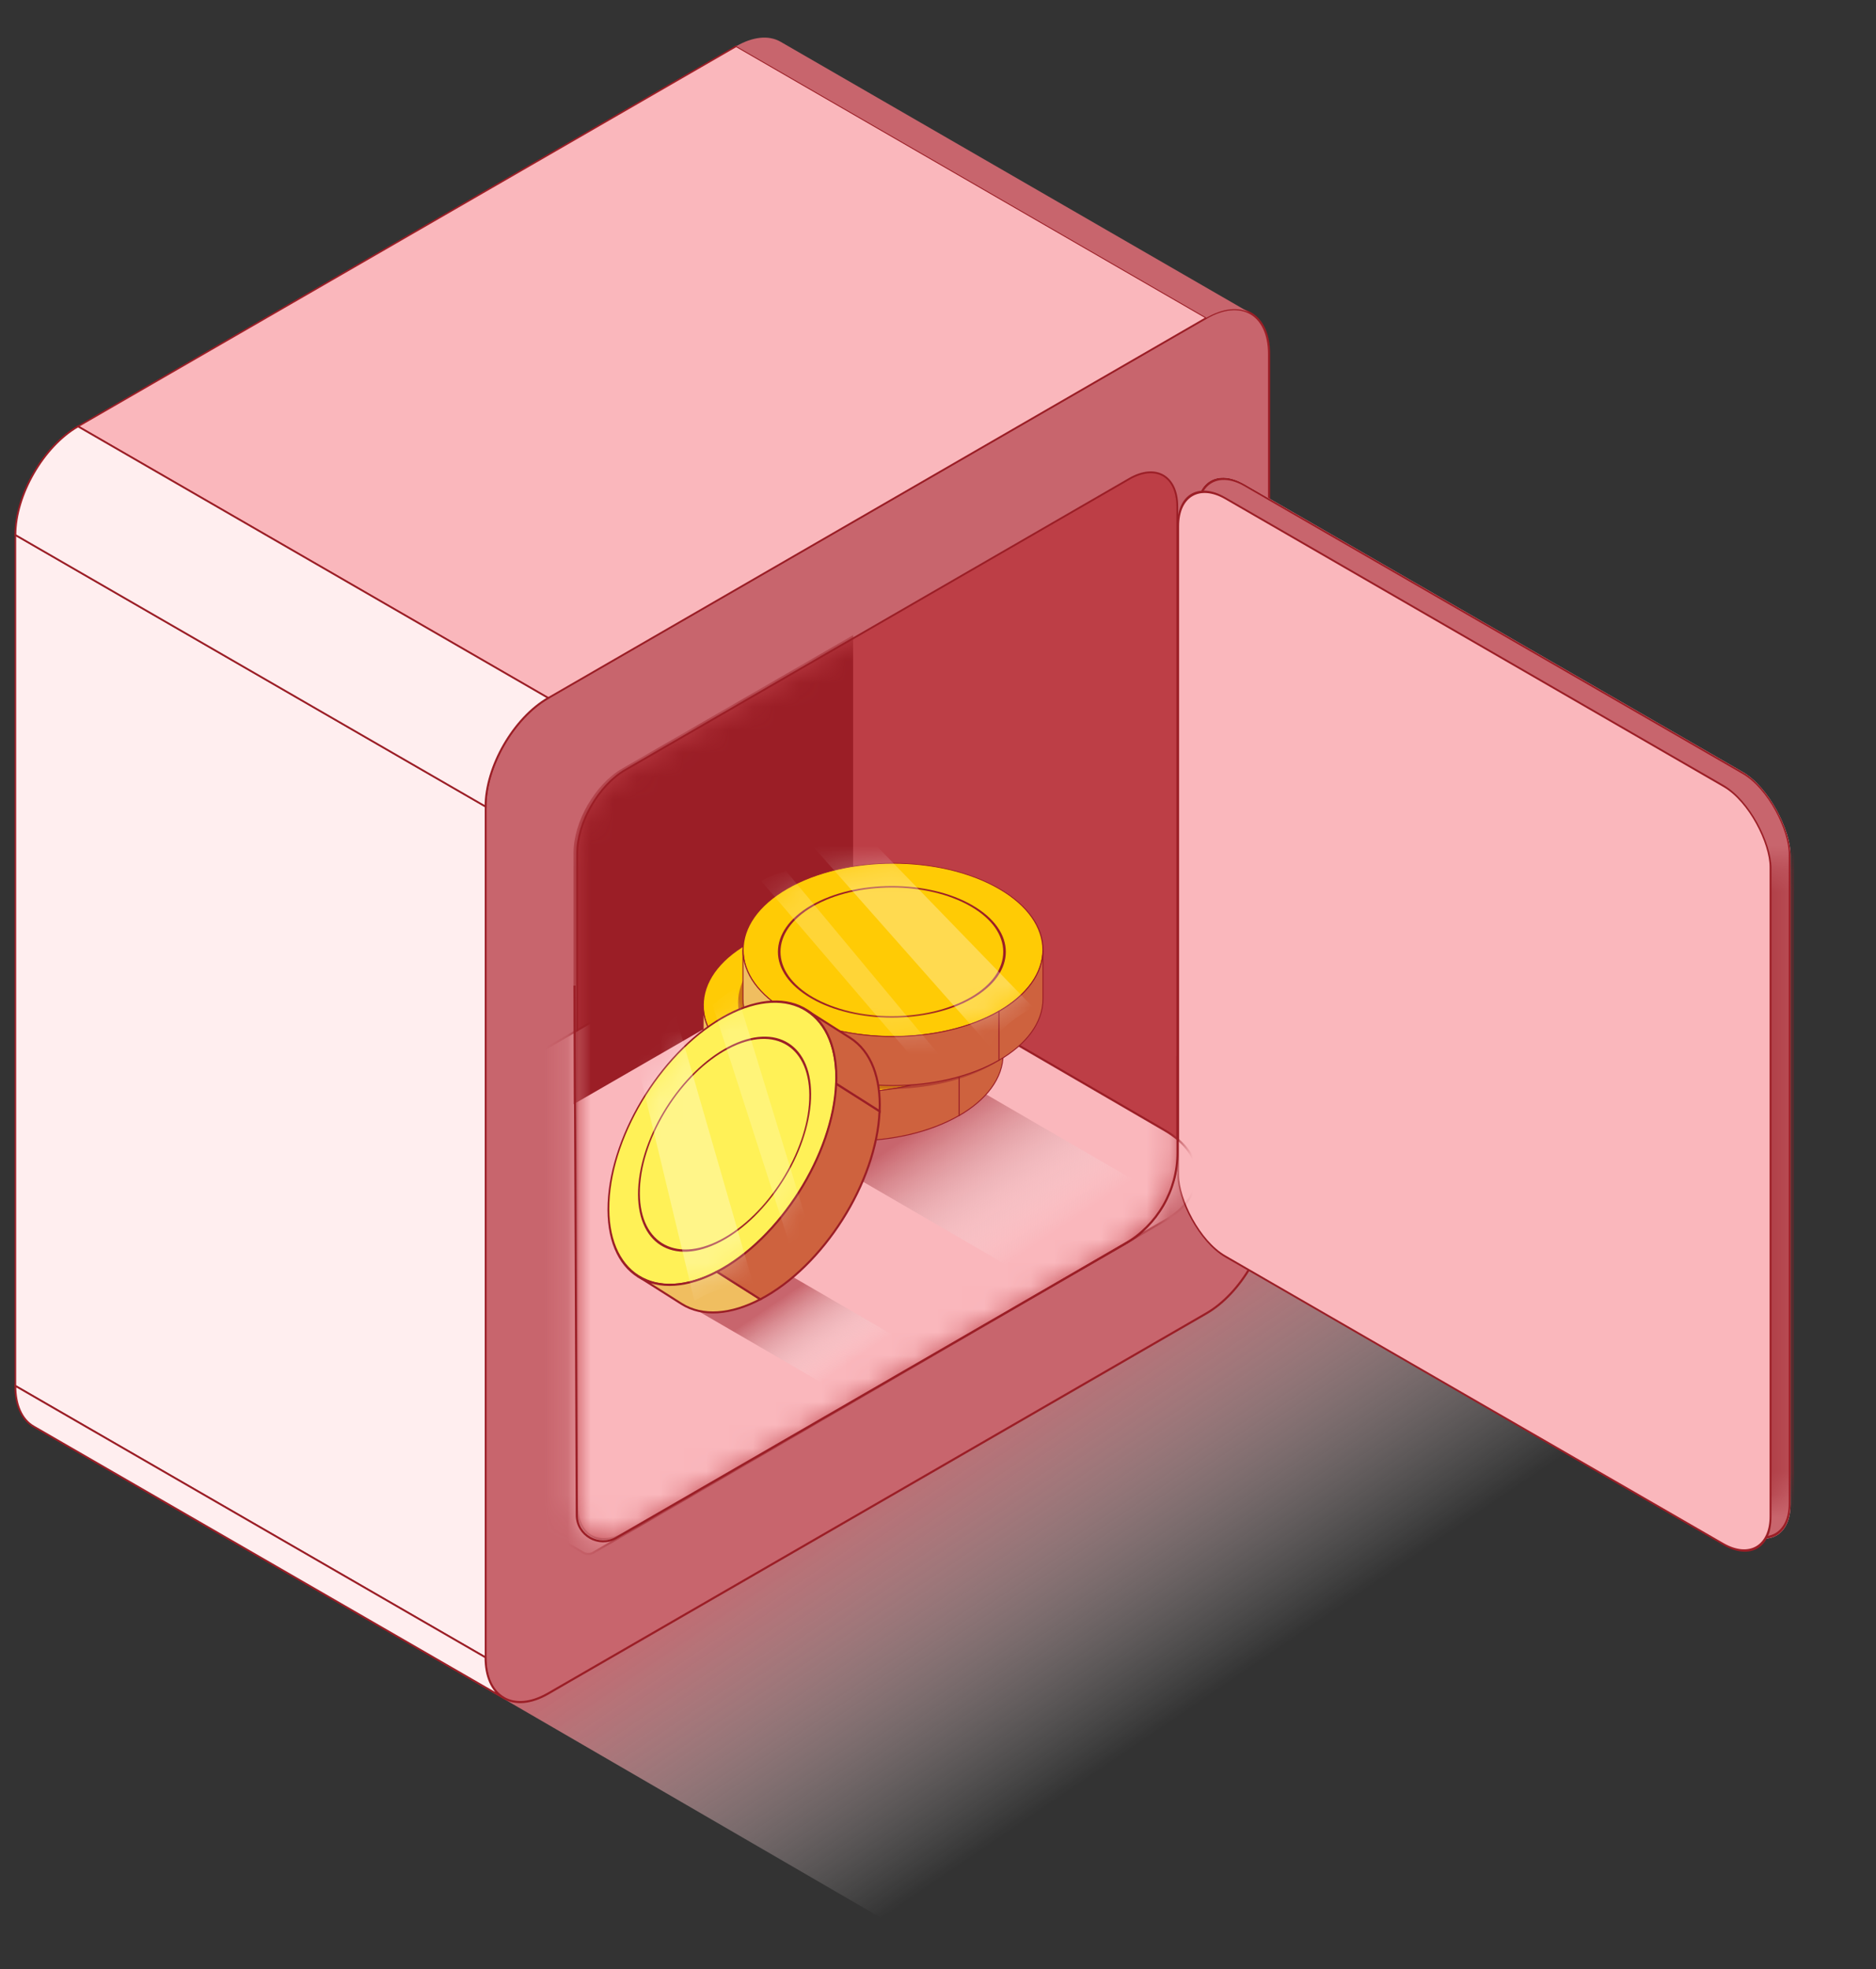 <svg width="81" height="85" viewBox="0 0 81 85" fill="none" xmlns="http://www.w3.org/2000/svg">
<rect x="0" y="0" width="81" height="85" fill="#333333" stroke="none"/>
<g clip-path="url(#clip0_4_4370)">
<rect width="38.276" height="58.38" transform="matrix(-0.865 0.502 0.865 0.502 51.75 52.306)" fill="url(#paint0_linear_4_4370)"/>
<path d="M54.795 15.277C54.795 13.551 53.583 12.851 52.088 13.714L23.669 30.122C22.174 30.985 20.962 33.084 20.962 34.81V71.532C20.962 73.258 22.174 73.958 23.669 73.095L52.088 56.687C53.583 55.824 54.795 53.725 54.795 51.999V15.277Z" fill="#C8656D" stroke="#9B1E26" stroke-width="0.091"/>
<path d="M50.832 21.866C50.832 20.544 49.904 20.008 48.759 20.669L26.996 33.234C25.852 33.895 24.924 35.502 24.924 36.824V64.946C24.924 66.267 25.852 66.803 26.996 66.142L48.759 53.577C49.904 52.916 50.832 51.309 50.832 49.987V21.866Z" fill="#BD3E46" stroke="#9B1E26" stroke-width="0.078"/>
<rect width="23.44" height="36.722" transform="matrix(-0.866 -0.5 0 1 20.963 34.81)" fill="#FFEEEF" stroke="#9B1E26" stroke-width="0.078"/>
<rect width="32.816" height="23.44" transform="matrix(-0.866 0.5 0.866 0.5 31.787 1.997)" fill="#FAB7BC" stroke="#9B1E26" stroke-width="0.078"/>
<path d="M54.004 13.523C53.475 13.218 52.783 13.313 52.09 13.713L31.791 1.993C32.483 1.593 33.176 1.498 33.704 1.803L54.004 13.523Z" fill="#C8656D"/>
<path d="M20.963 34.812C20.963 33.086 22.175 30.987 23.67 30.124L3.37 18.404C1.876 19.267 0.664 21.366 0.664 23.092L20.963 34.812Z" fill="#FFEEEF" stroke="#9B1E26" stroke-width="0.078"/>
<path d="M21.754 73.289C21.225 72.984 20.961 72.336 20.961 71.536L0.662 59.816C0.662 60.616 0.926 61.264 1.454 61.569L21.754 73.289Z" fill="#FFEEEF" stroke="#9B1E26" stroke-width="0.078"/>
<rect width="29.623" height="32.813" rx="2.393" transform="matrix(0.866 0.5 0 1 51.658 19.701)" fill="#FFEEEF"/>
<rect x="0.039" y="0.068" width="29.532" height="32.722" rx="2.347" transform="matrix(0.866 0.5 0 1 51.663 19.681)" fill="#C8656D" stroke="#9B1E26" stroke-width="0.091"/>
<mask id="mask0_4_4370" style="mask-type:alpha" maskUnits="userSpaceOnUse" x="76" y="37" width="2" height="28">
<path d="M76.486 37.536L77.321 37.15V64.175L76.486 64.954V37.536Z" fill="#9B1E26"/>
</mask>
<g mask="url(#mask0_4_4370)">
<rect width="29.623" height="32.813" rx="2.393" transform="matrix(0.866 0.5 0 1 51.803 19.628)" fill="#9B1E26"/>
</g>
<rect x="0.039" y="0.068" width="29.532" height="32.722" rx="2.347" transform="matrix(0.866 0.5 0 1 50.837 20.244)" fill="#FAB7BC" stroke="#9B1E26" stroke-width="0.091"/>
<mask id="mask1_4_4370" style="mask-type:alpha" maskUnits="userSpaceOnUse" x="24" y="19" width="27" height="48">
<path d="M50.83 21.439C50.83 20.117 49.904 19.584 48.761 20.248L26.991 32.895C25.848 33.559 24.922 35.169 24.922 36.491V64.996C24.922 66.318 25.848 66.851 26.991 66.187L48.761 53.54C49.904 52.876 50.83 51.266 50.83 49.944V21.439Z" fill="#9B1E26" stroke="#9B1E26" stroke-width="0.078"/>
</mask>
<g mask="url(#mask1_4_4370)">
<path d="M33.889 39.258L5.646 55.666L25.202 67.027C25.311 67.09 25.488 67.09 25.596 67.027L50.292 52.68C52.142 51.605 52.142 49.862 50.292 48.788L33.889 39.258Z" fill="#FAB7BC" stroke="#9B1E26" stroke-width="0.091"/>
</g>
<mask id="mask2_4_4370" style="mask-type:alpha" maskUnits="userSpaceOnUse" x="24" y="20" width="27" height="47">
<path d="M50.647 22.021C50.647 20.7 49.718 20.164 48.574 20.825L26.811 33.389C25.666 34.05 24.738 35.658 24.738 36.979V65.101C24.738 66.423 25.666 66.958 26.811 66.297L48.574 53.733C49.718 53.072 50.647 51.464 50.647 50.143V22.021Z" fill="#9B1E26" stroke="#9B1E26" stroke-width="0.091"/>
</mask>
<g mask="url(#mask2_4_4370)">
<path d="M36.789 27.493L26.881 33.214C25.736 33.875 24.808 35.482 24.808 36.804V47.582L36.789 40.665V27.493Z" fill="#9B1E26" stroke="#9B1E26" stroke-width="0.091"/>
</g>
<path d="M24.809 42.542L24.903 65.39C24.906 66.265 25.854 66.809 26.612 66.372L48.565 53.691C49.975 52.876 50.843 51.372 50.843 49.744V45.596" stroke="#9B1E26" stroke-width="0.091"/>
<rect width="6.828" height="18.113" transform="matrix(-0.865 0.502 0.865 0.502 38.627 44.942)" fill="url(#paint1_linear_4_4370)"/>
<circle cx="5.287" cy="5.287" r="5.287" transform="matrix(-0.866 0.5 0.866 0.5 36.836 38.1)" fill="#FFCB05" stroke="#9B1E26" stroke-width="0.042"/>
<path d="M43.31 43.392C43.31 44.424 42.586 45.358 41.414 46.035V48.15C42.586 47.473 43.31 46.539 43.31 45.506V43.392Z" fill="#CE623E" stroke="#9B1E26" stroke-width="0.042"/>
<path d="M41.412 46.032C38.883 47.492 34.784 47.492 32.255 46.032V48.147C34.784 49.607 38.883 49.607 41.412 48.147V46.032Z" fill="#CE623E" stroke="#9B1E26" stroke-width="0.042"/>
<path d="M30.358 43.392C30.358 44.424 31.082 45.358 32.254 46.035V48.15C31.082 47.473 30.358 46.539 30.358 45.506V43.392Z" fill="#F0BE60" stroke="#9B1E26" stroke-width="0.042"/>
<circle opacity="0.5" cx="5.287" cy="5.287" r="5.287" transform="matrix(-0.866 0.5 0.866 0.5 38.344 37.98)" fill="#9B1E26"/>
<circle cx="5.287" cy="5.287" r="5.287" transform="matrix(-0.866 0.5 0.866 0.5 38.557 35.713)" fill="#FFCB05" stroke="#9B1E26" stroke-width="0.042"/>
<path d="M45.031 41.003C45.031 42.035 44.306 42.97 43.135 43.646V45.761C44.306 45.084 45.031 44.15 45.031 43.118V41.003Z" fill="#CE623E" stroke="#9B1E26" stroke-width="0.042"/>
<path d="M43.133 43.645C40.604 45.104 36.505 45.104 33.976 43.645V45.759C36.505 47.219 40.604 47.219 43.133 45.759V43.645Z" fill="#CE623E" stroke="#9B1E26" stroke-width="0.042"/>
<path d="M32.08 41.003C32.08 42.035 32.805 42.97 33.977 43.646V45.761C32.805 45.084 32.08 44.15 32.08 43.118V41.003Z" fill="#F0BE60" stroke="#9B1E26" stroke-width="0.042"/>
<mask id="mask3_4_4370" style="mask-type:alpha" maskUnits="userSpaceOnUse" x="32" y="37" width="14" height="8">
<circle cx="5.287" cy="5.287" r="5.287" transform="matrix(-0.866 0.5 0.866 0.5 38.555 35.713)" fill="#FAB7BC" stroke="black" stroke-width="0.042"/>
</mask>
<g mask="url(#mask3_4_4370)">
<circle cx="3.972" cy="3.972" r="3.972" transform="matrix(-0.866 0.5 0.866 0.5 38.508 37.111)" fill="#FFCB05" stroke="#9B1E26" stroke-width="0.091"/>
<path opacity="0.3" d="M34.849 36.248L42.721 45.143C43.222 44.172 44.61 43.483 44.61 43.483L36.184 34.791C35.278 35.169 34.849 36.248 34.849 36.248Z" fill="white"/>
<path d="M33.933 37.585L40.532 45.513C40.067 45.806 39.592 45.827 39.554 45.829L32.865 38.025C33.604 37.631 33.851 37.672 33.933 37.585Z" fill="white" fill-opacity="0.2"/>
</g>
<rect width="3.831" height="14.094" transform="matrix(-0.865 0.502 0.865 0.502 30.639 53.028)" fill="url(#paint2_linear_4_4370)"/>
<ellipse cx="5.549" cy="5.549" rx="5.549" ry="5.549" transform="matrix(0.886 -0.464 -0.041 0.999 26.502 46.377)" fill="#FFF157" stroke="#9B1E26" stroke-width="0.089"/>
<path d="M27.547 55.085C28.462 55.665 29.698 55.548 30.956 54.89L32.831 56.078C31.573 56.737 30.337 56.854 29.422 56.274L27.547 55.085Z" fill="#F0BE60" stroke="#9B1E26" stroke-width="0.089"/>
<path d="M30.955 54.892C33.671 53.471 35.975 49.836 36.102 46.774L37.977 47.963C37.85 51.025 35.545 54.659 32.83 56.08L30.955 54.892Z" fill="#CE623E" stroke="#9B1E26" stroke-width="0.089"/>
<path d="M34.828 43.605C35.743 44.185 36.164 45.353 36.105 46.772L37.98 47.961C38.039 46.542 37.618 45.374 36.702 44.794L34.828 43.605Z" fill="#CE623E" stroke="#9B1E26" stroke-width="0.089"/>
<mask id="mask4_4_4370" style="mask-type:alpha" maskUnits="userSpaceOnUse" x="26" y="43" width="11" height="13">
<ellipse cx="5.549" cy="5.549" rx="5.549" ry="5.549" transform="matrix(0.886 -0.464 -0.041 0.999 26.5 46.413)" fill="#FFF157" stroke="black" stroke-width="0.089"/>
</mask>
<g mask="url(#mask4_4_4370)">
<ellipse cx="4.169" cy="4.169" rx="4.169" ry="4.169" transform="matrix(0.886 -0.464 -0.041 0.999 27.762 47.155)" fill="#FFF157" stroke="#9B1E26" stroke-width="0.089"/>
<path opacity="0.3" d="M29.054 43.424L32.514 55.403C31.372 55.301 29.981 56.145 29.981 56.145L27.012 43.789C27.856 43.199 29.054 43.424 29.054 43.424Z" fill="white"/>
<path d="M30.761 43.367L34.08 53.673C34.601 53.426 34.886 53.017 34.91 52.984L31.751 42.668C30.986 43.101 30.884 43.343 30.761 43.367Z" fill="white" fill-opacity="0.2"/>
</g>
</g>
<defs>
<linearGradient id="paint0_linear_4_4370" x1="22.261" y1="2.151" x2="20.777" y2="21.091" gradientUnits="userSpaceOnUse">
<stop stop-color="#C8656D"/>
<stop offset="1" stop-color="white" stop-opacity="0"/>
</linearGradient>
<linearGradient id="paint1_linear_4_4370" x1="3.317" y1="4.379" x2="2.76" y2="12.09" gradientUnits="userSpaceOnUse">
<stop stop-color="#C8656D"/>
<stop offset="1" stop-color="white" stop-opacity="0"/>
</linearGradient>
<linearGradient id="paint2_linear_4_4370" x1="3.295" y1="4.948" x2="2.95" y2="9.316" gradientUnits="userSpaceOnUse">
<stop stop-color="#C8656D"/>
<stop offset="1" stop-color="white" stop-opacity="0"/>
</linearGradient>
<clipPath id="clip0_4_4370">
<rect width="80.168" height="83.897" fill="white" transform="translate(0.238 0.914)"/>
</clipPath>
</defs>
</svg>
